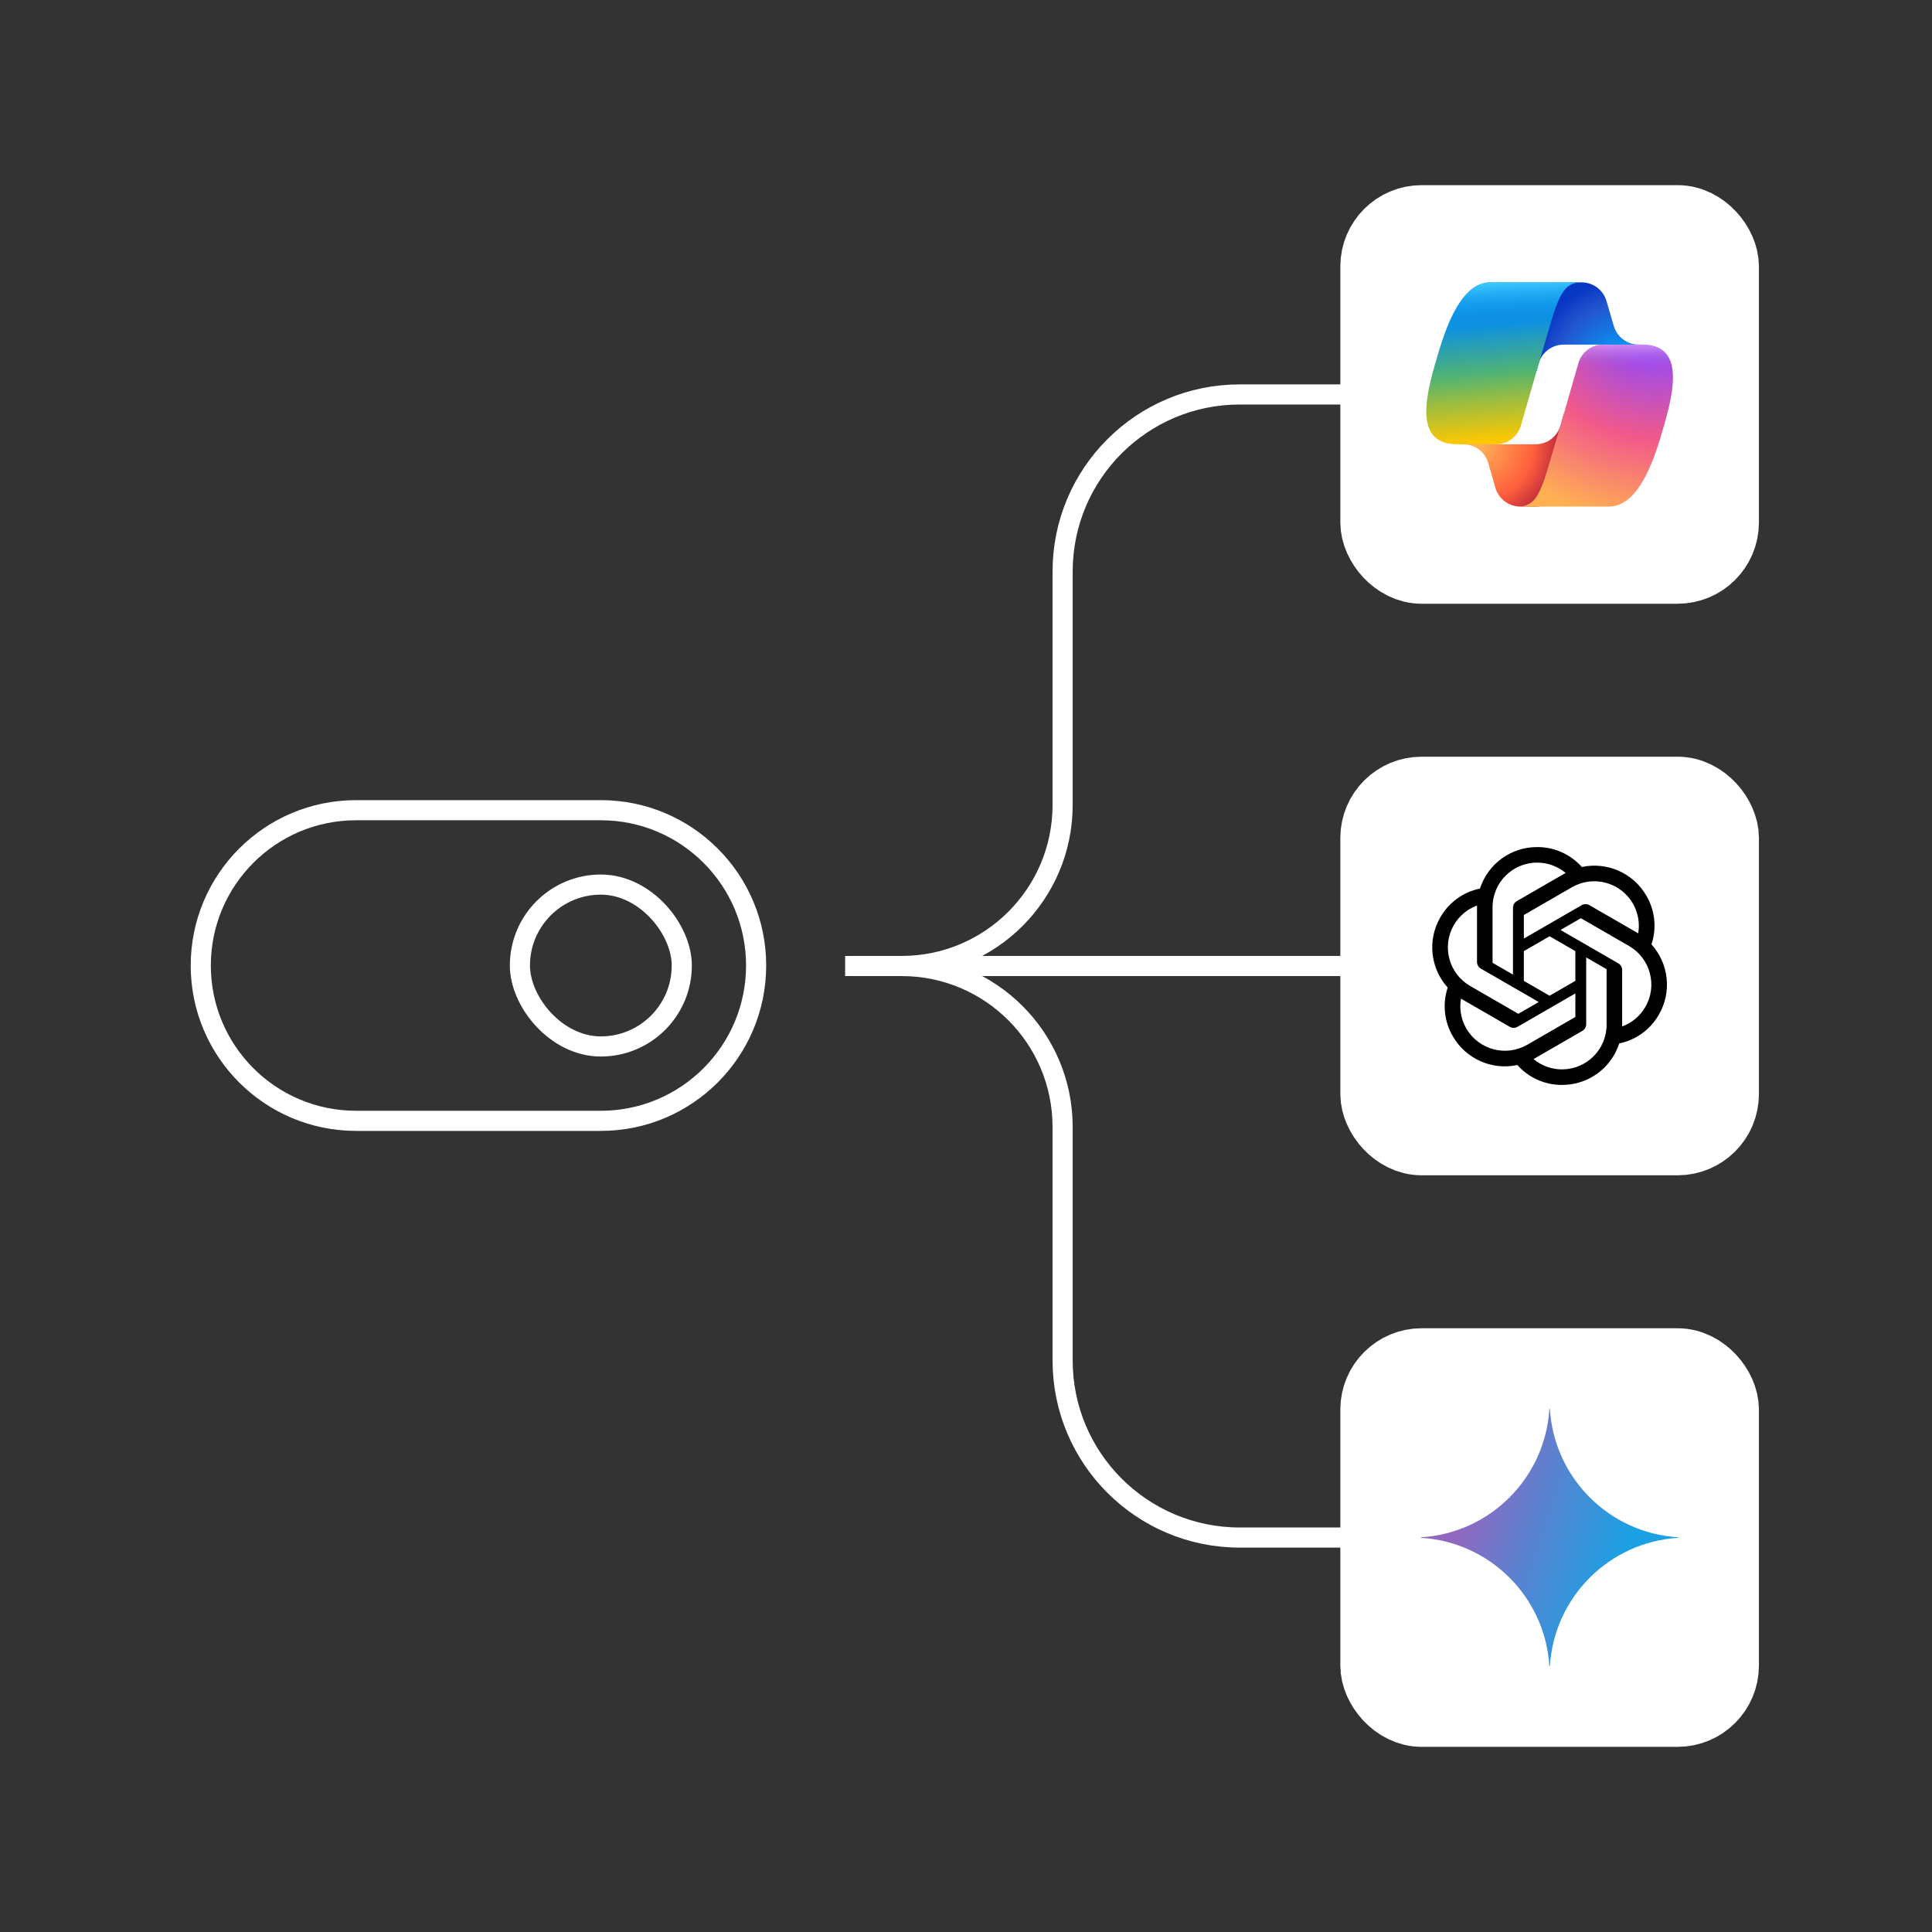<svg width="240" height="240" viewBox="0 0 240 240" fill="none" xmlns="http://www.w3.org/2000/svg">
<rect x="0" y="0" width="240" height="240" fill="#333333" stroke="none"/>
<path d="M189.002 49H154.002C141.852 49 132.002 58.85 132.002 71V100C132.002 111.046 123.048 120 112.002 120H105.002" stroke="white" stroke-width="2.5"/>
<path d="M186.002 120H154.654H123.307H106" stroke="white" stroke-width="2.5"/>
<path d="M189.002 191H154.002C141.852 191 132.002 181.15 132.002 169V140C132.002 128.954 123.048 120 112.002 120H105.002" stroke="white" stroke-width="2.5"/>
<path d="M44.235 100.646H74.634C85.29 100.646 93.928 109.284 93.928 119.94C93.928 130.596 85.29 139.234 74.634 139.234H44.235C33.58 139.234 24.941 130.596 24.941 119.94C24.941 109.284 33.58 100.646 44.235 100.646Z" stroke="white" stroke-width="2.5"/>
<rect x="64.584" y="109.886" width="20.109" height="20.109" rx="10.055" stroke="white" stroke-width="2.5"/>
<rect x="171.5" y="28" width="42" height="42" rx="5.1" fill="white"/>
<rect x="171.5" y="28" width="42" height="42" rx="5.1" stroke="white" stroke-width="10"/>
<g clip-path="url(#clip0_2039_222914)">
<path d="M199.561 37.388C199.158 36.016 197.898 35.073 196.467 35.073H195.527C193.971 35.073 192.636 36.184 192.356 37.715L190.743 46.499L191.143 45.13C191.545 43.756 192.806 42.811 194.238 42.811H199.707L202.001 43.704L204.212 42.811H203.567C202.136 42.811 200.876 41.868 200.473 40.495L199.561 37.388Z" fill="url(#paint0_radial_2039_222914)"/>
<path d="M185.766 60.6C186.165 61.98 187.428 62.93 188.864 62.929H190.863C192.611 62.929 194.041 61.536 194.086 59.788L194.304 51.318L193.848 52.873C193.446 54.247 192.186 55.191 190.754 55.191H185.239L183.273 54.124L181.144 55.191H181.779C183.215 55.191 184.477 56.141 184.876 57.52L185.767 60.6H185.766Z" fill="url(#paint1_radial_2039_222914)"/>
<path d="M196.331 35.073H185.16C181.969 35.073 180.054 39.291 178.778 43.508C177.265 48.507 175.285 55.189 181.012 55.189H185.835C187.275 55.19 188.542 54.236 188.938 52.85C190.074 48.863 191.228 44.88 192.4 40.903C192.987 38.923 193.475 37.223 194.225 36.163C194.646 35.57 195.346 35.073 196.331 35.073Z" fill="url(#paint2_linear_2039_222914)"/>
<path d="M196.331 35.073H185.16C181.969 35.073 180.054 39.291 178.778 43.508C177.265 48.507 175.285 55.189 181.012 55.189H185.835C187.275 55.19 188.542 54.236 188.938 52.85C190.074 48.863 191.228 44.88 192.4 40.903C192.987 38.923 193.475 37.223 194.225 36.163C194.646 35.57 195.346 35.073 196.331 35.073Z" fill="url(#paint3_linear_2039_222914)"/>
<path d="M188.671 62.93H199.842C203.033 62.93 204.948 58.711 206.225 54.493C207.737 49.495 209.716 42.81 203.991 42.81H199.167C197.727 42.81 196.46 43.764 196.065 45.149C194.927 49.138 193.773 53.121 192.602 57.1C192.016 59.08 191.527 60.78 190.777 61.84C190.357 62.433 189.656 62.93 188.671 62.93Z" fill="url(#paint4_radial_2039_222914)"/>
<path d="M188.671 62.93H199.842C203.033 62.93 204.948 58.711 206.225 54.493C207.737 49.495 209.716 42.81 203.991 42.81H199.167C197.727 42.81 196.46 43.764 196.065 45.149C194.927 49.138 193.773 53.121 192.602 57.1C192.016 59.08 191.527 60.78 190.777 61.84C190.357 62.433 189.656 62.93 188.671 62.93Z" fill="url(#paint5_linear_2039_222914)"/>
</g>
<rect x="171.5" y="99" width="42" height="42" rx="5.1" fill="white"/>
<rect x="171.5" y="99" width="42" height="42" rx="5.1" stroke="white" stroke-width="10"/>
<path d="M205.152 117.32C205.823 115.307 205.592 113.103 204.52 111.273C202.908 108.466 199.666 107.022 196.501 107.701C195.093 106.115 193.07 105.213 190.949 105.226C187.713 105.218 184.842 107.302 183.847 110.38C181.768 110.806 179.974 112.107 178.924 113.951C177.3 116.751 177.67 120.28 179.84 122.681C179.17 124.693 179.401 126.897 180.473 128.727C182.085 131.534 185.326 132.979 188.491 132.299C189.899 133.885 191.923 134.787 194.044 134.774C197.281 134.782 200.153 132.697 201.148 129.616C203.227 129.19 205.021 127.889 206.071 126.045C207.694 123.245 207.322 119.719 205.153 117.318L205.152 117.32ZM194.046 132.843C192.75 132.845 191.495 132.391 190.501 131.561C190.546 131.537 190.624 131.494 190.675 131.462L196.559 128.064C196.86 127.893 197.045 127.573 197.043 127.227V118.932L199.53 120.368C199.557 120.381 199.574 120.406 199.578 120.436V127.305C199.574 130.36 197.1 132.836 194.046 132.843ZM182.149 127.761C181.499 126.64 181.266 125.326 181.488 124.051C181.532 124.077 181.608 124.124 181.663 124.155L187.547 127.554C187.845 127.728 188.214 127.728 188.514 127.554L195.697 123.406V126.277C195.699 126.307 195.685 126.336 195.662 126.354L189.714 129.788C187.065 131.314 183.681 130.407 182.149 127.761H182.149ZM180.6 114.918C181.246 113.795 182.267 112.936 183.482 112.49C183.482 112.541 183.479 112.63 183.479 112.693V119.49C183.477 119.836 183.662 120.156 183.962 120.327L191.145 124.474L188.659 125.91C188.634 125.927 188.602 125.929 188.575 125.917L182.626 122.48C179.982 120.949 179.075 117.567 180.599 114.919L180.6 114.918ZM201.031 119.672L193.848 115.524L196.335 114.089C196.36 114.073 196.391 114.07 196.419 114.082L202.367 117.516C205.016 119.046 205.923 122.434 204.393 125.083C203.746 126.204 202.727 127.062 201.512 127.509V120.509C201.515 120.164 201.331 119.844 201.032 119.672H201.031ZM203.506 115.947C203.463 115.921 203.386 115.874 203.331 115.843L197.447 112.445C197.149 112.27 196.78 112.27 196.481 112.445L189.298 116.593V113.721C189.296 113.691 189.31 113.663 189.333 113.644L195.28 110.213C197.929 108.685 201.317 109.594 202.844 112.244C203.489 113.364 203.723 114.674 203.504 115.947H203.506ZM187.946 121.066L185.458 119.63C185.431 119.617 185.414 119.591 185.41 119.562V112.692C185.412 109.634 187.893 107.156 190.951 107.157C192.245 107.157 193.497 107.612 194.492 108.439C194.446 108.463 194.369 108.507 194.317 108.538L188.433 111.936C188.132 112.107 187.948 112.426 187.949 112.773L187.946 121.064V121.066ZM189.297 118.153L192.496 116.306L195.696 118.152V121.847L192.496 123.694L189.297 121.847V118.153Z" fill="black"/>
<rect x="171.5" y="170" width="42" height="42" rx="5.1" fill="white"/>
<rect x="171.5" y="170" width="42" height="42" rx="5.1" stroke="white" stroke-width="10"/>
<g clip-path="url(#clip1_2039_222914)">
<path d="M208.477 191.032C199.897 191.559 193.059 198.397 192.532 206.977H192.468C191.943 198.397 185.103 191.557 176.523 191.032V190.968C185.103 190.443 191.943 183.603 192.468 175.023H192.532C193.059 183.603 199.897 190.441 208.477 190.968V191.032Z" fill="url(#paint6_radial_2039_222914)"/>
</g>
<defs>
<radialGradient id="paint0_radial_2039_222914" cx="0" cy="0" r="1" gradientUnits="userSpaceOnUse" gradientTransform="translate(202.163 46.605) rotate(-129.304) scale(12.05 11.332)">
<stop offset="0.096" stop-color="#00AEFF"/>
<stop offset="0.773" stop-color="#2253CE"/>
<stop offset="1" stop-color="#0736C4"/>
</radialGradient>
<radialGradient id="paint1_radial_2039_222914" cx="0" cy="0" r="1" gradientUnits="userSpaceOnUse" gradientTransform="translate(183.56 55.149) rotate(51.84) scale(11.136 10.803)">
<stop stop-color="#FFB657"/>
<stop offset="0.634" stop-color="#FF5F3D"/>
<stop offset="0.923" stop-color="#C02B3C"/>
</radialGradient>
<linearGradient id="paint2_linear_2039_222914" x1="186.245" y1="37.358" x2="187.838" y2="55.796" gradientUnits="userSpaceOnUse">
<stop offset="0.156" stop-color="#0D91E1"/>
<stop offset="0.487" stop-color="#52B471"/>
<stop offset="0.652" stop-color="#98BD42"/>
<stop offset="0.937" stop-color="#FFC800"/>
</linearGradient>
<linearGradient id="paint3_linear_2039_222914" x1="186.404" y1="35.05" x2="187.274" y2="55.165" gradientUnits="userSpaceOnUse">
<stop stop-color="#3DCBFF"/>
<stop offset="0.247" stop-color="#0588F7" stop-opacity="0"/>
</linearGradient>
<radialGradient id="paint4_radial_2039_222914" cx="0" cy="0" r="1" gradientUnits="userSpaceOnUse" gradientTransform="translate(204.607 40.892) rotate(109.274) scale(26.734 32.026)">
<stop offset="0.066" stop-color="#8C48FF"/>
<stop offset="0.5" stop-color="#F2598A"/>
<stop offset="0.896" stop-color="#FFB152"/>
</radialGradient>
<linearGradient id="paint5_linear_2039_222914" x1="198.276" y1="41.567" x2="198.264" y2="47.047" gradientUnits="userSpaceOnUse">
<stop offset="0.058" stop-color="#F8ADFA"/>
<stop offset="0.708" stop-color="#A86EDD" stop-opacity="0"/>
</linearGradient>
<radialGradient id="paint6_radial_2039_222914" cx="0" cy="0" r="1" gradientUnits="userSpaceOnUse" gradientTransform="translate(179.378 188.007) rotate(18.683) scale(34.011 272.446)">
<stop offset="0.067" stop-color="#9168C0"/>
<stop offset="0.343" stop-color="#5684D1"/>
<stop offset="0.672" stop-color="#1BA1E3"/>
</radialGradient>
<clipPath id="clip0_2039_222914">
<rect width="30.641" height="27.857" fill="white" transform="translate(177.179 35.071)"/>
</clipPath>
<clipPath id="clip1_2039_222914">
<rect width="31.954" height="31.954" fill="white" transform="translate(176.523 175.023)"/>
</clipPath>
</defs>
</svg>
